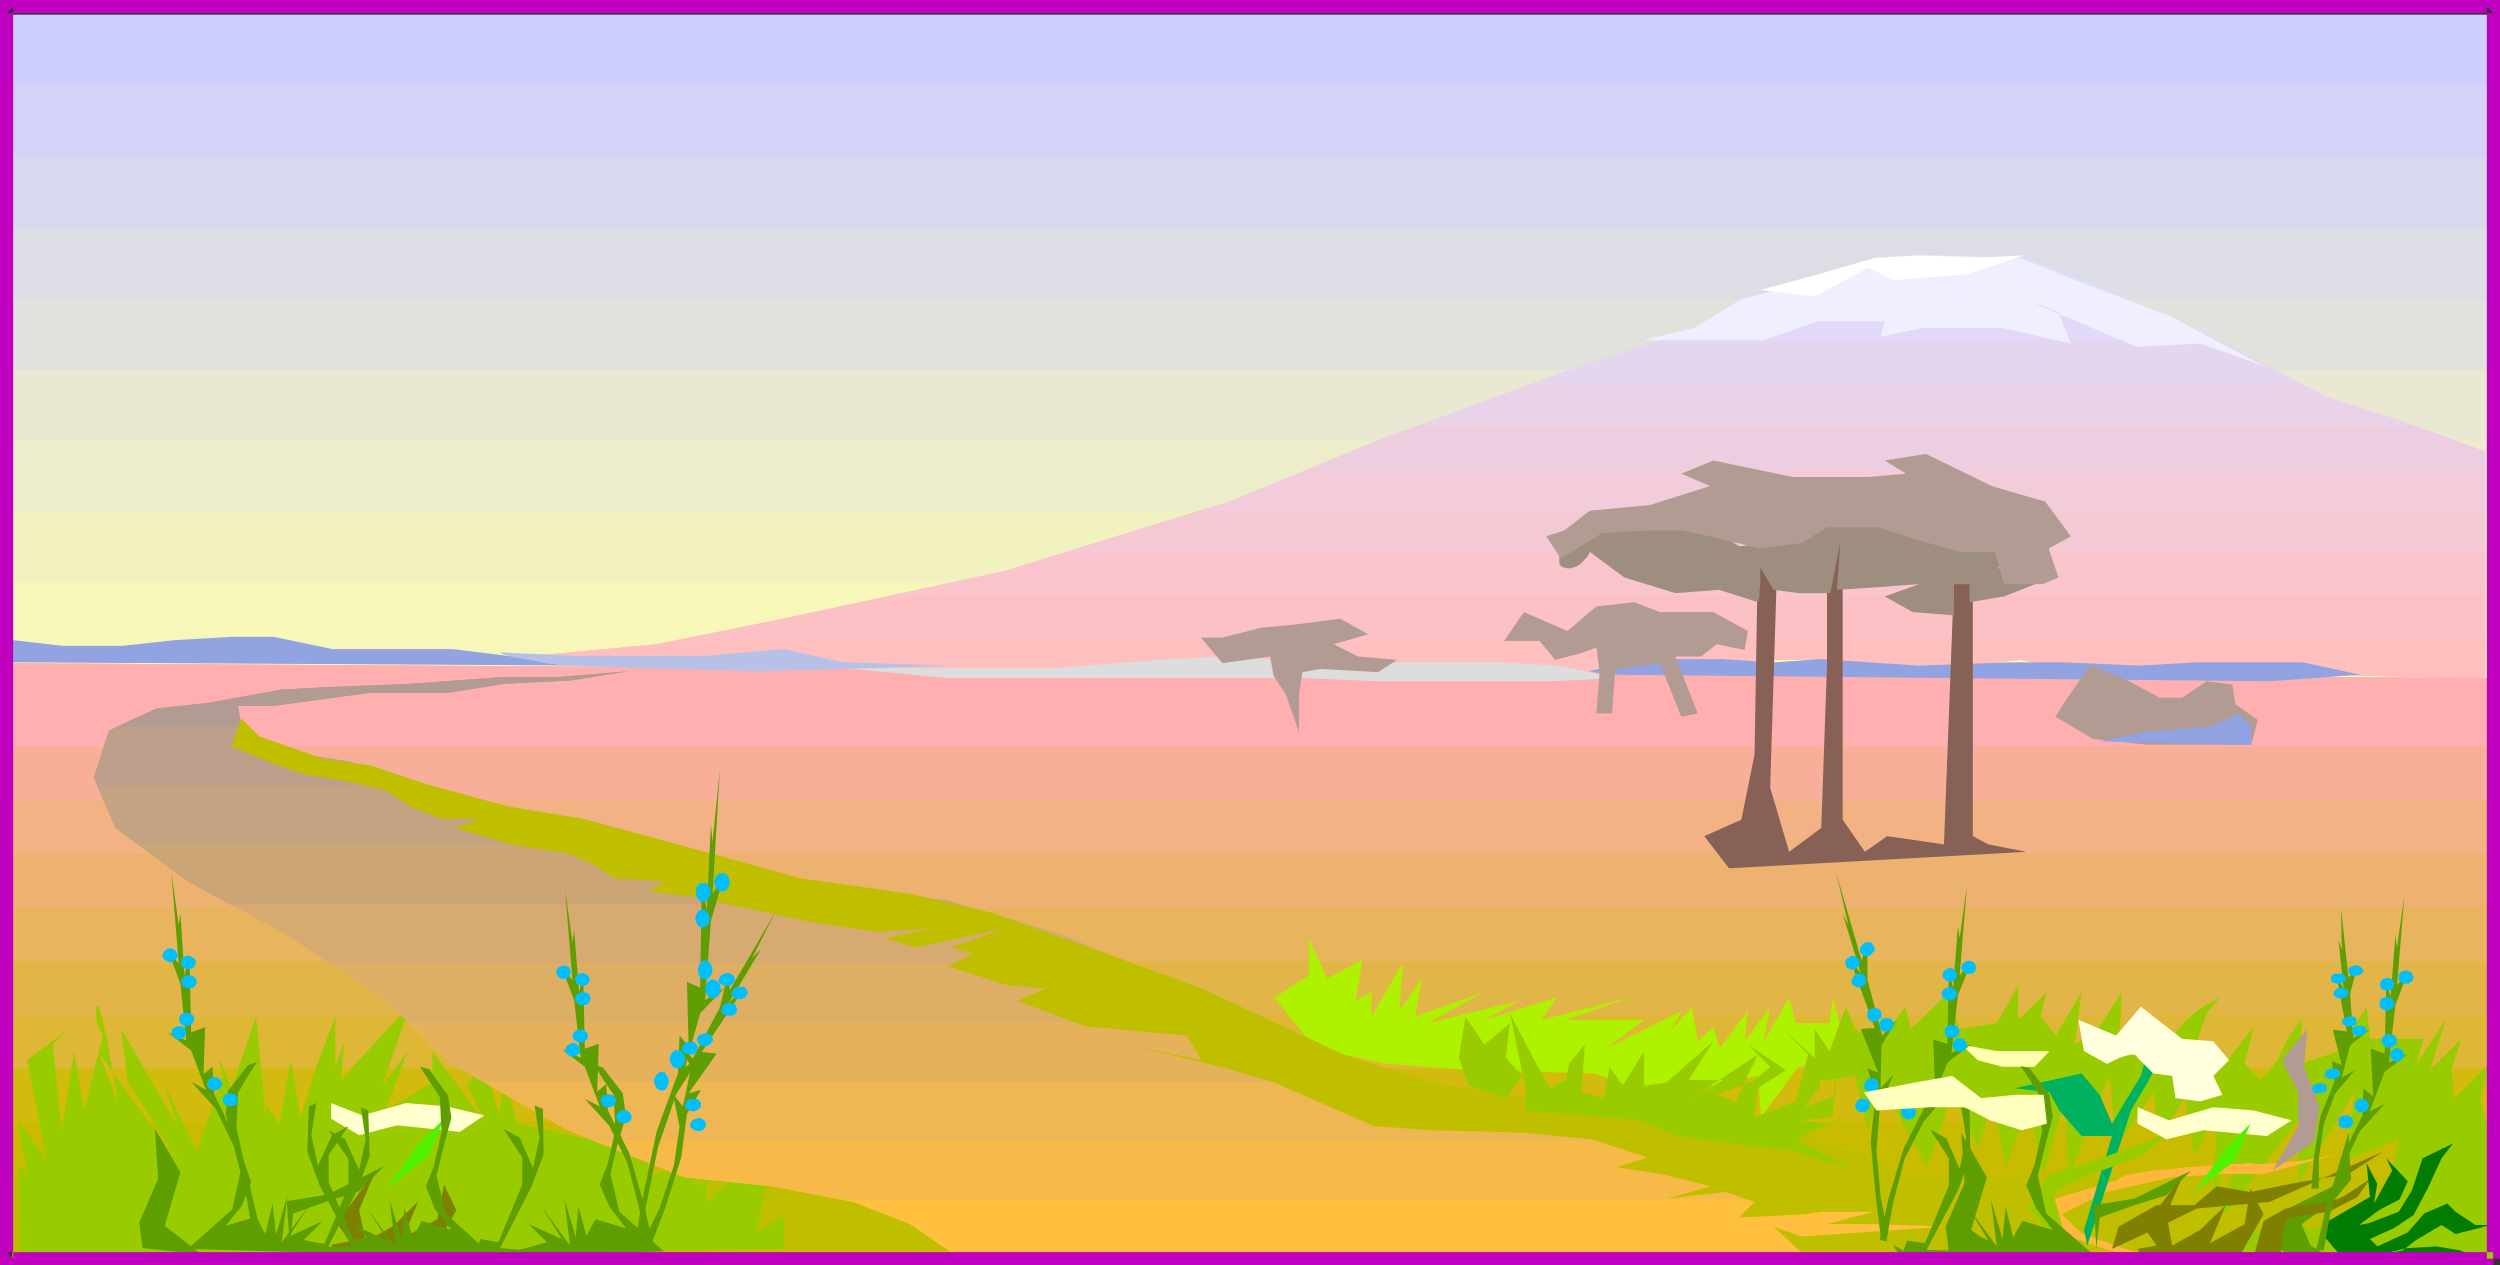 <?xml version="1.0" encoding="UTF-8" standalone="no"?>
<svg
   version="1.0"
   width="129.766mm"
   height="65.68mm"
   id="svg156"
   sodipodi:docname="Mountain 22.wmf"
   xmlns:inkscape="http://www.inkscape.org/namespaces/inkscape"
   xmlns:sodipodi="http://sodipodi.sourceforge.net/DTD/sodipodi-0.dtd"
   xmlns="http://www.w3.org/2000/svg"
   xmlns:svg="http://www.w3.org/2000/svg">
  <rect width="100%" height="100%" fill="#333333" stroke="none"/>
  <sodipodi:namedview
     id="namedview156"
     pagecolor="#ffffff"
     bordercolor="#000000"
     borderopacity="0.25"
     inkscape:showpageshadow="2"
     inkscape:pageopacity="0.0"
     inkscape:pagecheckerboard="0"
     inkscape:deskcolor="#d1d1d1"
     inkscape:document-units="mm" />
  <defs
     id="defs1">
    <pattern
       id="WMFhbasepattern"
       patternUnits="userSpaceOnUse"
       width="6"
       height="6"
       x="0"
       y="0" />
  </defs>
  <path
     style="fill:#ceceff;fill-opacity:1;fill-rule:evenodd;stroke:none"
     d="M 2.424,2.909 H 489.163 V 16.808 H 2.424 Z"
     id="path1" />
  <path
     style="fill:#ceceff;fill-opacity:1;fill-rule:evenodd;stroke:none"
     d="M 2.424,2.909 H 489.163 V 30.868 H 2.424 Z"
     id="path2" />
  <path
     style="fill:#d3d3f7;fill-opacity:1;fill-rule:evenodd;stroke:none"
     d="M 2.424,16.808 H 489.163 V 44.767 H 2.424 Z"
     id="path3" />
  <path
     style="fill:#d8d8ef;fill-opacity:1;fill-rule:evenodd;stroke:none"
     d="M 2.424,30.868 H 489.163 V 58.666 H 2.424 Z"
     id="path4" />
  <path
     style="fill:#dddde5;fill-opacity:1;fill-rule:evenodd;stroke:none"
     d="M 2.424,44.767 H 489.163 V 72.564 H 2.424 Z"
     id="path5" />
  <path
     style="fill:#e2e2dd;fill-opacity:1;fill-rule:evenodd;stroke:none"
     d="M 2.424,58.666 H 489.163 V 86.463 H 2.424 Z"
     id="path6" />
  <path
     style="fill:#e8e8d3;fill-opacity:1;fill-rule:evenodd;stroke:none"
     d="M 2.424,72.564 H 489.163 V 100.362 H 2.424 Z"
     id="path7" />
  <path
     style="fill:#ededcc;fill-opacity:1;fill-rule:evenodd;stroke:none"
     d="M 2.424,86.463 H 489.163 V 114.26 H 2.424 Z"
     id="path8" />
  <path
     style="fill:#f2f2c1;fill-opacity:1;fill-rule:evenodd;stroke:none"
     d="M 2.424,100.362 H 489.163 v 27.959 H 2.424 Z"
     id="path9" />
  <path
     style="fill:#f7f7ba;fill-opacity:1;fill-rule:evenodd;stroke:none"
     d="M 2.424,114.26 H 489.163 v 27.959 H 2.424 Z"
     id="path10" />
  <path
     style="fill:#ffffaf;fill-opacity:1;fill-rule:evenodd;stroke:none"
     d="M 2.424,128.321 H 489.163 v 13.899 H 2.424 Z"
     id="path11" />
  <path
     style="fill:#ffffaf;fill-opacity:1;fill-rule:evenodd;stroke:none"
     d="M 2.424,142.219 H 489.163 Z"
     id="path12" />
  <path
     style="fill:#ffbfbf;fill-opacity:1;fill-rule:evenodd;stroke:none"
     d="m 231.249,133.654 h -19.23 l -17.938,-1.131 -19.877,-0.646 -11.15,-1.293 -7.595,-0.485 -12.282,-1.293 h -14.382 -16.806 -0.646 -0.808 -0.97 l -1.293,-0.162 h -1.293 -3.07 -2.909 -1.293 l -1.293,0.162 -0.97,0.162 h -0.808 l -0.485,0.323 -0.162,0.162 32.805,-3.071 4.686,-0.97 h 354.065 v 7.757 l -26.018,-0.646 -8.726,-2.424 h -17.938 l -7.434,1.778 -21.816,-0.646 -9.373,-1.778 -9.858,1.131 h -20.523 l -5.494,-1.131 h -13.09 l -16.806,0.646 -11.797,0.485 -6.787,2.586 h -11.15 -23.594 l -19.877,-0.646 z"
     id="path13" />
  <path
     style="fill:#ffbfbf;fill-opacity:1;fill-rule:evenodd;stroke:none"
     d="m 231.249,133.654 h -19.23 l -17.938,-1.131 -19.877,-0.646 -11.15,-1.293 -7.595,-0.485 -12.282,-1.293 h -14.382 -16.806 -0.646 -0.808 -0.97 l -1.293,-0.162 h -1.293 -3.07 -2.909 -1.293 l -1.293,0.162 -0.97,0.162 h -0.808 l -0.485,0.323 -0.162,0.162 32.805,-3.071 24.886,-5.01 20.2,-4.364 h 313.665 v 16.161 l -26.018,-0.646 -8.726,-2.424 h -17.938 l -7.434,1.778 -21.816,-0.646 -9.373,-1.778 -9.858,1.131 h -20.523 l -5.494,-1.131 h -13.09 l -16.806,0.646 -11.797,0.485 -6.787,2.586 h -11.15 -23.594 l -19.877,-0.646 z"
     id="path14" />
  <path
     style="fill:#fcc1c4;fill-opacity:1;fill-rule:evenodd;stroke:none"
     d="m 487.547,125.412 h -354.065 l 20.2,-4.04 43.47,-9.374 10.989,-3.394 h 279.406 z"
     id="path15" />
  <path
     style="fill:#f9c4cc;fill-opacity:1;fill-rule:evenodd;stroke:none"
     d="M 487.547,117.008 H 173.881 l 23.27,-5.01 37.976,-11.798 h 252.419 z"
     id="path16" />
  <path
     style="fill:#f4c9d3;fill-opacity:1;fill-rule:evenodd;stroke:none"
     d="M 487.547,108.604 H 208.141 l 32.966,-10.182 15.837,-6.465 h 230.603 z"
     id="path17" />
  <path
     style="fill:#f2ccdb;fill-opacity:1;fill-rule:evenodd;stroke:none"
     d="M 487.547,100.2 H 235.128 l 5.979,-1.778 28.603,-11.798 8.403,-3.071 h 195.697 l 13.736,5.01 z"
     id="path18" />
  <path
     style="fill:#edcee0;fill-opacity:1;fill-rule:evenodd;stroke:none"
     d="M 487.547,91.958 H 256.944 l 12.766,-5.333 31.189,-11.475 h 150.288 l 5.333,2.747 15.514,5.01 15.514,5.656 z"
     id="path19" />
  <path
     style="fill:#ead3e8;fill-opacity:1;fill-rule:evenodd;stroke:none"
     d="M 473.811,83.554 H 278.113 l 26.987,-10.02 20.523,-6.788 h 109.565 l 21.331,11.151 15.514,5.01 z"
     id="path20" />
  <path
     style="fill:#e5d6ef;fill-opacity:1;fill-rule:evenodd;stroke:none"
     d="M 451.187,75.15 H 300.899 l 4.202,-1.616 31.674,-10.505 12.443,-4.687 h 67.226 l 16.483,7.111 z"
     id="path21" />
  <path
     style="fill:#e2d8f7;fill-opacity:1;fill-rule:evenodd;stroke:none"
     d="M 435.188,66.746 H 325.624 l 11.15,-3.717 29.734,-11.151 29.734,-1.778 13.736,5.495 22.947,9.858 z"
     id="path22" />
  <path
     style="fill:#ddddff;fill-opacity:1;fill-rule:evenodd;stroke:none"
     d="m 416.443,58.342 h -67.226 l 17.291,-6.465 29.734,-1.778 13.736,5.495 z"
     id="path23" />
  <path
     style="fill:#bfbf00;fill-opacity:1;fill-rule:evenodd;stroke:none"
     d="M 489.163,246.945 H 2.424 V 230.622 H 489.163 Z"
     id="path24" />
  <path
     style="fill:#bfbf00;fill-opacity:1;fill-rule:evenodd;stroke:none"
     d="M 489.163,241.127 H 2.424 V 220.117 H 489.163 Z"
     id="path25" />
  <path
     style="fill:#c9bc00;fill-opacity:1;fill-rule:evenodd;stroke:none"
     d="M 489.163,230.622 H 2.424 V 209.612 H 489.163 Z"
     id="path26" />
  <path
     style="fill:#d3ba0f;fill-opacity:1;fill-rule:evenodd;stroke:none"
     d="M 489.163,220.117 H 2.424 v -21.01 H 489.163 Z"
     id="path27" />
  <path
     style="fill:#ddb735;fill-opacity:1;fill-rule:evenodd;stroke:none"
     d="M 489.163,209.612 H 2.424 v -21.01 H 489.163 Z"
     id="path28" />
  <path
     style="fill:#e2b549;fill-opacity:1;fill-rule:evenodd;stroke:none"
     d="M 489.163,199.107 H 2.424 V 178.098 H 489.163 Z"
     id="path29" />
  <path
     style="fill:#e8b55e;fill-opacity:1;fill-rule:evenodd;stroke:none"
     d="M 489.163,188.602 H 2.424 v -21.171 H 489.163 Z"
     id="path30" />
  <path
     style="fill:#edb270;fill-opacity:1;fill-rule:evenodd;stroke:none"
     d="M 489.163,178.098 H 2.424 V 156.926 H 489.163 Z"
     id="path31" />
  <path
     style="fill:#f2b284;fill-opacity:1;fill-rule:evenodd;stroke:none"
     d="M 489.163,167.431 H 2.424 v -21.01 H 489.163 Z"
     id="path32" />
  <path
     style="fill:#f7af99;fill-opacity:1;fill-rule:evenodd;stroke:none"
     d="M 489.163,156.926 H 2.424 v -21.01 H 489.163 Z"
     id="path33" />
  <path
     style="fill:#ffafaf;fill-opacity:1;fill-rule:evenodd;stroke:none"
     d="M 489.163,146.421 H 2.424 v -16.323 l 486.739,2.909 z"
     id="path34" />
  <path
     style="fill:#ffafaf;fill-opacity:1;fill-rule:evenodd;stroke:none"
     d="M 489.163,135.917 H 2.424 v -5.818 l 486.739,2.909 z"
     id="path35" />
  <path
     style="fill:#99cc00;fill-opacity:1;fill-rule:evenodd;stroke:none"
     d="m 153.843,245.005 v -6.788 l -5.494,3.717 3.717,-18.424 -13.574,12.283 0.485,-6.788 -1.778,3.717 -2.424,-5.01 -7.434,3.232 -0.646,-6.303 -4.202,3.717 -1.939,-11.151 -2.424,6.788 -16.645,-3.555 -2.424,-8.565 -1.131,6.626 -3.232,-10.505 -3.07,5.01 3.717,7.434 -10.504,-14.222 v 6.141 l -9.211,5.495 4.363,-11.636 -5.01,6.788 5.494,-16 -13.574,14.868 0.646,-7.596 -1.778,5.01 v -9.858 l -3.717,9.858 -3.07,9.858 -1.939,-11.151 -2.262,12.444 -2.586,-3.717 v 3.071 l -1.939,-20.363 -4.848,14.06 -2.424,-5.98 0.646,3.555 -5.01,14.868 -6.787,-14.06 3.07,9.05 -11.15,-19.07 1.293,10.505 11.15,17.293 -16.645,-22.787 3.555,9.212 v -0.162 -0.162 -0.162 -0.485 l -0.323,-0.97 -0.162,-1.293 -0.323,-1.616 -0.323,-1.778 -0.646,-3.717 -0.323,-1.939 -0.485,-1.778 -0.323,-1.455 -0.323,-1.455 -0.323,-0.97 -0.162,-0.323 v -0.323 l -0.162,-0.162 -0.162,-0.162 v 0.162 l -0.162,0.162 -0.162,1.131 0.162,1.131 0.162,0.97 0.323,0.808 0.323,0.646 0.162,0.485 0.162,0.323 0.162,0.162 -3.717,14.707 -1.939,-11.636 -2.424,15.515 -1.778,-16.808 3.07,-3.071 -8.08,6.141 3.878,19.717 -5.656,-7.919 1.778,10.505 -1.616,-1.939 0.323,18.585 z"
     id="path36" />
  <path
     style="fill:#aff200;fill-opacity:1;fill-rule:evenodd;stroke:none"
     d="m 288.132,209.935 -16.645,-1.293 -13.574,-3.071 -7.918,-9.858 6.787,-4.364 v -7.273 l 3.555,7.919 6.949,-3.717 -1.293,8.081 3.07,-1.778 v 4.848 l 6.141,-10.505 -0.646,9.374 4.363,-6.303 -1.293,7.434 13.574,-4.848 -11.15,6.141 17.938,-4.364 -6.787,3.717 14.221,-4.364 -3.07,4.364 17.291,-4.364 -12.443,4.364 h 15.352 l -7.272,5.495 14.706,-7.273 -2.424,4.202 4.363,-5.01 1.131,6.788 3.07,-2.909 1.293,4.202 5.494,-7.273 -0.646,5.98 5.01,-6.788 -1.293,6.788 5.01,-8.565 1.293,5.01 h 6.626 l 0.646,-5.01 3.232,12.283 -10.019,1.293 -7.272,9.858 -0.646,-8.081 -19.069,4.364 -12.928,-4.848 z"
     id="path37" />
  <path
     style="fill:#99cc00;fill-opacity:1;fill-rule:evenodd;stroke:none"
     d="m 356.004,211.875 v -10.02 l 2.909,4.364 3.232,-8.727 1.778,4.364 4.848,2.424 5.01,-6.788 1.131,4.364 7.434,-7.273 1.939,7.273 7.434,-1.131 4.202,-7.434 v 6.788 l 5.656,-5.495 -1.293,4.848 3.07,3.717 5.01,-8.565 -1.293,10.343 4.848,-3.555 4.363,-6.788 -0.646,11.636 4.848,1.293 h 0.162 l 0.162,-0.162 0.485,-0.162 0.808,-0.485 0.97,-0.646 1.131,-0.808 1.131,-0.97 1.131,-1.131 0.97,-1.293 0.97,-1.293 1.293,-1.131 1.293,-1.131 1.293,-0.808 1.293,-0.808 0.97,-0.485 0.323,-0.162 0.323,-0.162 0.162,-0.162 h 0.162 l -2.586,3.071 -3.07,8.727 6.141,1.778 6.141,-7.919 -1.778,7.273 3.07,3.232 0.162,-0.162 0.323,-0.323 0.485,-0.485 0.646,-0.646 0.808,-0.97 0.646,-0.97 0.646,-0.97 0.485,-1.131 1.131,-2.263 0.646,-1.131 0.646,-0.808 0.485,-0.808 0.485,-0.646 0.323,-0.323 0.162,-0.162 v 8.565 l 7.272,-2.424 5.494,-8.727 0.646,6.303 h 10.504 l -1.293,4.848 5.656,-8.565 -3.07,9.858 6.141,-6.141 -1.939,6.141 0.646,5.495 6.787,-6.788 -1.778,6.788 2.424,9.858 v 22.141 l -82.578,-0.485 26.502,-2.586 14.706,-4.202 10.019,1.131 10.989,-5.495 1.778,-12.283 -10.342,4.202 1.778,-13.414 -10.989,17.777 v -12.283 l -14.867,19.07 4.363,-19.717 -6.141,15.353 0.646,-16 -4.363,8.081 -1.939,-11.151 -4.848,8.081 -1.293,-9.212 -7.272,10.99 -1.293,-14.222 -8.08,19.878 -0.646,-14.868 -4.202,14.222 -3.07,-13.575 -4.363,12.283 -2.424,-12.929 -3.07,9.212 -5.01,-10.99 -4.848,14.707 -8.726,-15.515 -3.07,8.242 -2.424,-10.666 v 0 l -0.323,0.162 h -0.323 -0.485 l -1.293,0.323 -1.616,0.162 -1.454,0.162 h -1.293 -0.808 z"
     id="path38" />
  <path
     style="fill:#ffbf3f;fill-opacity:1;fill-rule:evenodd;stroke:none"
     d="m 164.832,235.309 h 216.705 l 21.17,10.99 -214.281,0.646 -9.858,-6.788 -11.15,-4.364 z"
     id="path39" />
  <path
     style="fill:#ffbf3f;fill-opacity:1;fill-rule:evenodd;stroke:none"
     d="M 116.513,223.672 H 352.449 l 14.544,4.04 35.714,18.585 -214.281,0.646 -9.858,-6.788 -11.15,-4.364 -15.998,-3.071 -17.291,-1.778 z"
     id="path40" />
  <path
     style="fill:#f7ba49;fill-opacity:1;fill-rule:evenodd;stroke:none"
     d="M 381.537,235.309 H 164.832 l -13.413,-2.586 -17.291,-1.778 -22.786,-9.212 -16.645,-9.535 H 274.881 l 28.603,5.01 37.006,3.232 26.502,7.273 z"
     id="path41" />
  <path
     style="fill:#efb754;fill-opacity:1;fill-rule:evenodd;stroke:none"
     d="M 352.449,223.672 H 116.513 l -5.171,-1.939 -22.786,-13.091 -8.565,-8.081 h 167.579 l 1.778,0.808 16.645,9.212 37.491,6.626 37.006,3.232 z"
     id="path42" />
  <path
     style="fill:#e5b25b;fill-opacity:1;fill-rule:evenodd;stroke:none"
     d="M 274.881,212.198 H 94.697 L 88.557,208.642 74.982,195.713 64.64,188.926 H 221.392 l 27.957,12.444 16.645,9.212 z"
     id="path43" />
  <path
     style="fill:#ddaf65;fill-opacity:1;fill-rule:evenodd;stroke:none"
     d="M 247.571,200.562 H 79.992 L 74.982,195.713 55.267,182.784 45.086,177.451 H 188.425 l 20.2,5.98 z"
     id="path44" />
  <path
     style="fill:#d6aa70;fill-opacity:1;fill-rule:evenodd;stroke:none"
     d="M 221.392,188.926 H 64.64 l -9.373,-6.141 -18.422,-9.858 -9.696,-7.111 H 131.381 l 7.595,2.263 27.795,6.788 19.23,1.778 22.624,6.788 z"
     id="path45" />
  <path
     style="fill:#cca577;fill-opacity:1;fill-rule:evenodd;stroke:none"
     d="M 188.425,177.451 H 45.086 l -8.242,-4.525 -14.221,-10.505 -3.555,-8.242 h 62.539 l 7.595,2.747 28.28,5.01 21.493,6.141 27.795,6.788 19.23,1.778 z"
     id="path46" />
  <path
     style="fill:#c4a382;fill-opacity:1;fill-rule:evenodd;stroke:none"
     d="M 131.381,165.815 H 27.149 l -4.525,-3.394 -4.202,-9.858 2.909,-9.212 1.616,-0.808 h 24.402 v 0.162 l 6.787,4.364 14.706,2.424 20.362,7.434 28.28,5.01 z"
     id="path47" />
  <path
     style="fill:#bca08c;fill-opacity:1;fill-rule:evenodd;stroke:none"
     d="m 81.608,154.179 h -62.539 l -0.646,-1.616 2.909,-9.212 9.373,-4.364 10.342,-1.131 14.221,-2.586 9.211,-0.485 15.998,-0.646 17.938,-1.293 h 10.504 l 22.139,-1.778 -7.918,0.646 -11.15,1.778 -12.928,0.646 -11.15,1.778 H 72.558 l -19.069,2.586 h -6.787 l 0.646,4.202 6.787,4.364 14.706,2.424 z"
     id="path48" />
  <path
     style="fill:#b29b93;fill-opacity:1;fill-rule:evenodd;stroke:none"
     d="M 47.349,142.543 H 22.947 l 7.757,-3.555 10.342,-1.131 14.221,-2.586 9.211,-0.485 15.998,-0.646 17.938,-1.293 h 10.504 l 22.139,-1.778 -7.918,0.646 -11.15,1.778 -12.928,0.646 -11.15,1.778 H 72.558 l -19.069,2.586 h -6.787 z"
     id="path49" />
  <path
     style="fill:#bfbf00;fill-opacity:1;fill-rule:evenodd;stroke:none"
     d="m 408.848,246.945 -16.645,-8.727 -6.141,-3.717 -12.928,-4.202 -6.141,-3.717 -20.362,-5.656 -20.2,-2.424 -22.301,-2.424 -23.432,-3.717 -17.13,-5.495 -27.795,-12.929 -16.645,-6.141 -24.563,-8.727 -15.998,-3.717 -21.654,-3.071 -23.917,-6.626 -18.584,-5.01 -14.706,-2.424 -15.998,-4.364 -11.15,-3.717 -9.211,-1.293 -12.443,-4.364 -3.555,-3.555 -1.939,5.495 7.434,3.071 6.787,2.424 7.918,1.293 8.08,1.778 4.848,3.232 6.141,2.424 h 7.434 l -4.848,1.778 11.15,3.232 10.989,1.778 4.363,1.778 4.848,3.071 9.858,0.646 -3.07,1.939 9.211,1.131 22.301,4.848 12.928,1.939 10.989,-0.646 -9.211,1.939 6.141,1.778 17.291,-3.717 -10.342,3.717 4.202,1.293 -4.848,2.424 11.635,3.717 7.434,0.646 -5.494,2.424 13.413,5.01 19.715,1.778 3.07,4.848 -14.706,-3.071 18.422,4.364 10.504,3.071 19.554,8.565 11.15,0.808 17.938,0.485 13.574,1.293 10.989,3.555 -6.141,1.939 8.726,1.293 9.858,2.424 -8.726,2.424 11.635,-1.293 5.656,1.939 -3.07,3.071 12.928,-0.646 3.07,-0.485 h 10.504 l -9.373,2.424 h 9.373 l 14.059,0.485 -28.28,1.939 -5.494,-1.939 6.787,6.303 z"
     id="path50" />
  <path
     style="fill:#ffb73d;fill-opacity:1;fill-rule:evenodd;stroke:none"
     d="m 418.705,246.945 -16.645,-5.656 -1.131,-5.495 14.706,-4.364 v -0.162 l 0.162,-0.162 0.162,-0.162 h 0.323 l 0.485,-0.323 0.646,-0.162 0.808,-0.162 0.97,-0.162 1.293,-0.162 1.616,-0.323 1.939,-0.162 2.101,-0.162 2.424,-0.323 2.586,-0.162 2.101,-0.162 2.101,-0.162 1.616,-0.162 h 1.454 1.293 l 1.131,-0.162 h 0.808 l 0.646,0.162 h 0.97 0.646 0.162 l 7.434,-0.646 6.626,-1.131 -14.059,3.717 h -8.08 l -9.858,0.646 -12.928,2.909 -8.726,4.364 3.878,3.717 15.352,5.495 z"
     id="path51" />
  <path
     style="fill:#7f7f00;fill-opacity:1;fill-rule:evenodd;stroke:none"
     d="m 415.635,240.642 7.434,-4.202 h 7.434 l 4.363,-3.717 6.626,1.131 8.726,-1.778 10.504,-1.778 6.787,-4.364 -22.301,9.858 -14.221,1.293 -8.565,4.202 -8.08,3.717 z"
     id="path52" />
  <path
     style="fill:#5e9e00;fill-opacity:1;fill-rule:evenodd;stroke:none"
     d="m 450.863,246.945 -6.141,-3.071 2.909,-6.141 10.019,-5.01 3.07,-10.505 0.485,9.212 -3.555,4.364 -6.141,4.364 1.778,4.202 4.525,2.586 z"
     id="path53" />
  <path
     style="fill:#00b260;fill-opacity:1;fill-rule:evenodd;stroke:none"
     d="m 409.494,244.359 8.565,-26.505 3.232,-5.495 3.717,-6.788 -3.232,-1.293 -1.778,6.788 -3.07,5.01 -2.586,4.364 -2.424,-5.656 -3.555,-4.202 -13.09,2.909 6.787,0.808 1.939,3.555 4.363,5.01 h 5.979 l -5.494,18.424 z"
     id="path54" />
  <path
     style="fill:#ffffdd;fill-opacity:1;fill-rule:evenodd;stroke:none"
     d="m 419.352,207.511 3.07,3.071 3.717,0.485 0.646,4.364 4.848,0.646 4.363,-1.293 -1.778,-3.717 3.07,-3.071 -3.07,-3.717 -6.141,-0.485 -8.08,-6.303 -4.848,5.656 -7.434,-3.071 1.131,6.141 4.363,2.424 v 0 h 0.323 l 0.323,-0.162 0.323,-0.162 0.97,-0.485 1.131,-0.485 1.131,-0.323 0.97,-0.162 h 0.323 l 0.323,0.162 0.162,0.162 z"
     id="path55" />
  <path
     style="fill:#b29b93;fill-opacity:1;fill-rule:evenodd;stroke:none"
     d="m 445.854,229.652 5.01,-8.727 v -6.626 l -3.232,-6.303 5.01,-6.141 -0.646,7.434 3.07,7.919 -1.131,6.788 z"
     id="path56" />
  <path
     style="fill:#99cc00;fill-opacity:1;fill-rule:evenodd;stroke:none"
     d="m 405.131,245.005 -7.272,-7.919 4.202,-6.788 6.787,-1.939 12.443,-4.364 4.848,-2.263 -5.656,4.848 -11.635,4.364 -6.141,2.909 1.778,6.303 z"
     id="path57" />
  <path
     style="fill:#5e9e00;fill-opacity:1;fill-rule:evenodd;stroke:none"
     d="m 411.272,245.005 -0.485,-8.565 7.918,-1.293 11.15,-5.495 -4.848,4.848 -6.302,1.939 -6.787,2.424 z"
     id="path58" />
  <path
     style="fill:#5e9e00;fill-opacity:1;fill-rule:evenodd;stroke:none"
     d="m 393.98,246.945 -7.272,-5.656 3.07,-10.343 -5.01,-8.727 0.646,9.858 -3.717,8.565 0.646,5.01 z"
     id="path59" />
  <path
     style="fill:#7f7f00;fill-opacity:1;fill-rule:evenodd;stroke:none"
     d="m 439.067,246.945 5.01,-8.727 -2.586,-5.01 -1.131,6.949 -6.787,3.717 3.07,-7.434 -5.01,4.848 -5.494,3.071 -1.131,-6.141 3.07,-7.273 -7.595,9.697 2.586,3.717 -3.717,0.646 -3.07,-6.788 4.202,9.212 z"
     id="path60" />
  <path
     style="fill:#ffffce;fill-opacity:1;fill-rule:evenodd;stroke:none"
     d="m 419.352,217.208 6.141,2.586 8.726,-2.586 7.918,0.646 7.434,1.939 -4.848,3.071 -12.443,-1.131 -7.272,1.778 -5.656,-3.071 z"
     id="path61" />
  <path
     style="fill:#51f200;fill-opacity:1;fill-rule:evenodd;stroke:none"
     d="m 430.502,233.854 6.141,-8.565 4.848,-4.848 -3.07,7.273 z"
     id="path62" />
  <path
     style="fill:#99cc00;fill-opacity:1;fill-rule:evenodd;stroke:none"
     d="m 50.742,244.197 -7.434,-8.081 4.363,-6.788 6.787,-1.778 12.282,-4.364 5.01,-2.424 -5.656,5.01 -11.635,4.202 -6.141,3.071 1.778,6.141 z"
     id="path63" />
  <path
     style="fill:#5e9e00;fill-opacity:1;fill-rule:evenodd;stroke:none"
     d="m 56.883,244.197 -0.646,-8.565 8.08,-1.293 11.15,-5.656 -5.01,5.01 -6.141,1.939 -6.787,2.424 z"
     id="path64" />
  <path
     style="fill:#5e9e00;fill-opacity:1;fill-rule:evenodd;stroke:none"
     d="m 39.592,246.137 -7.272,-5.656 3.07,-10.505 -5.01,-8.565 0.646,9.858 -3.717,8.566 0.646,5.01 z"
     id="path65" />
  <path
     style="fill:#7f7f00;fill-opacity:1;fill-rule:evenodd;stroke:none"
     d="m 84.678,245.975 4.848,-8.565 -2.424,-5.01 -1.293,6.788 -6.787,3.717 3.07,-7.273 -4.848,4.848 -5.494,3.071 -1.293,-6.141 3.07,-7.434 -7.434,9.858 2.424,3.717 -3.555,0.646 -3.07,-6.788 4.202,9.212 z"
     id="path66" />
  <path
     style="fill:#ffffce;fill-opacity:1;fill-rule:evenodd;stroke:none"
     d="m 64.963,216.4 6.141,2.424 8.565,-2.424 7.918,0.646 7.434,1.778 -4.848,3.232 -12.282,-1.293 -7.434,1.939 -5.494,-3.232 z"
     id="path67" />
  <path
     style="fill:#51f200;fill-opacity:1;fill-rule:evenodd;stroke:none"
     d="m 75.952,233.046 6.141,-8.565 5.01,-5.01 -3.07,7.434 z"
     id="path68" />
  <path
     style="fill:#ffffaf;fill-opacity:1;fill-rule:evenodd;stroke:none"
     d="m 399.152,209.289 2.909,-3.071 h -10.342 l -6.949,-1.293 3.232,3.071 4.848,1.293 z"
     id="path69" />
  <path
     style="fill:#5e9e00;fill-opacity:1;fill-rule:evenodd;stroke:none"
     d="m 410.14,245.652 -8.726,-7.596 -1.616,-7.434 1.454,-5.98 1.454,-5.495 -0.646,-4.364 -3.878,-5.172 -1.778,-0.485 2.101,3.232 1.778,2.747 0.323,6.788 -1.454,6.626 -1.616,4.04 1.939,4.525 3.232,4.202 -5.979,-1.778 -1.778,3.232 -1.454,-5.98 -0.646,6.303 -2.262,-7.757 1.131,9.212 -5.656,-7.757 4.04,6.626 -6.464,-3.071 3.555,3.555 -5.333,1.455 -3.878,-0.162 6.302,-11.959 2.262,-6.626 -0.162,-8.889 -1.616,-0.485 0.97,6.141 -1.293,5.98 -2.586,-5.98 -3.232,-1.778 3.717,5.656 v 5.333 l -4.686,11.313 -3.555,-0.485 -0.646,1.939 -2.101,-1.131 1.616,2.747 z"
     id="path70" />
  <path
     style="fill:#5e9e00;fill-opacity:1;fill-rule:evenodd;stroke:none"
     d="m 130.249,245.49 -8.726,-7.757 -1.778,-7.434 1.454,-5.98 1.616,-5.333 -0.646,-4.525 -3.878,-5.01 -1.778,-0.646 2.101,3.394 1.778,2.586 0.323,6.949 -1.454,6.465 -1.616,4.202 1.939,4.364 3.232,4.202 -5.979,-1.778 -1.778,3.232 -1.616,-5.818 -0.485,6.141 -2.262,-7.596 1.131,9.212 -5.656,-7.757 4.04,6.465 -6.464,-2.909 3.555,3.555 -5.333,1.455 -3.878,-0.323 6.141,-11.959 2.424,-6.465 -0.162,-8.889 -1.616,-0.646 0.97,6.303 -1.293,5.98 -2.586,-5.98 -3.232,-1.778 3.717,5.656 v 5.333 l -4.686,11.313 -3.555,-0.646 -0.646,2.101 -2.101,-1.131 1.616,2.586 z"
     id="path71" />
  <path
     style="fill:#5e9e00;fill-opacity:1;fill-rule:evenodd;stroke:none"
     d="m 95.99,245.813 -8.565,-7.757 -1.778,-7.434 1.454,-5.98 1.454,-5.333 -0.646,-4.364 -3.717,-5.172 -1.778,-0.485 2.101,3.232 1.778,2.747 0.323,6.788 -1.454,6.626 -1.616,4.04 1.778,4.525 3.232,4.04 -5.818,-1.778 -1.778,3.394 -1.616,-5.98 -0.485,6.303 -2.424,-7.757 1.131,9.212 -5.656,-7.757 4.202,6.465 -6.464,-2.909 3.555,3.555 -5.494,1.455 -3.717,-0.162 6.141,-11.959 2.424,-6.626 -0.323,-8.889 -1.454,-0.646 0.97,6.303 -1.293,5.98 -2.747,-5.98 -3.232,-1.778 3.878,5.656 v 5.333 l -4.686,11.313 -3.717,-0.646 -0.485,2.101 -2.101,-1.131 1.454,2.586 z"
     id="path72" />
  <path
     style="fill:#5e9e00;fill-opacity:1;fill-rule:evenodd;stroke:none"
     d="m 36.845,245.005 8.726,-7.757 1.616,-7.434 -1.454,-5.98 -1.454,-5.333 0.485,-4.525 3.878,-5.01 1.778,-0.646 -2.101,3.232 -1.616,2.909 -0.323,6.788 1.454,6.465 1.454,4.202 -1.778,4.525 -3.232,4.04 5.979,-1.778 1.778,3.394 1.454,-5.98 0.646,6.141 2.262,-7.757 -1.131,9.212 5.656,-7.596 -4.202,6.465 6.626,-3.071 -3.717,3.717 5.494,1.455 3.878,-0.323 -6.302,-11.798 -2.424,-6.626 0.323,-8.889 1.454,-0.646 -0.97,6.303 1.293,5.98 2.747,-5.98 3.232,-1.778 -3.878,5.656 v 5.333 l 4.848,11.313 3.394,-0.646 0.646,2.101 2.101,-1.293 -1.454,2.747 z"
     id="path73" />
  <path
     style="fill:#7f7f00;fill-opacity:1;fill-rule:evenodd;stroke:none"
     d="m 442.299,245.975 1.778,-6.465 4.363,-2.424 3.394,-0.646 h 0.162 0.485 l 0.97,-0.162 0.97,-0.162 2.101,-0.323 0.97,-0.323 0.808,-0.162 0.808,-0.323 0.97,-0.485 2.262,-1.455 1.131,-0.808 0.808,-0.485 0.323,-0.323 0.323,-0.162 h 0.162 v -0.162 l -2.586,3.717 -5.656,2.909 -7.757,1.131 -0.97,1.455 -0.808,6.626 z"
     id="path74" />
  <path
     style="fill:#007c00;fill-opacity:1;fill-rule:evenodd;stroke:none"
     d="m 459.428,246.621 -3.878,-4.525 1.293,-2.586 8.08,-4.687 -0.646,-6.626 2.101,4.04 -0.646,3.879 3.555,-6.465 -1.131,-2.424 4.202,4.525 -1.616,3.555 -4.04,2.101 -3.878,2.909 1.778,-0.323 5.979,-2.263 2.586,-4.202 2.101,-6.303 5.979,-2.909 -2.262,2.909 -2.586,5.656 -2.909,5.495 -3.878,2.586 -4.686,2.101 1.454,1.455 5.979,-2.747 3.232,-3.717 4.525,-1.939 1.616,1.616 3.878,2.586 h 3.07 l -6.949,1.778 -2.747,-1.778 -5.171,3.071 -2.424,1.939 -3.878,0.646 4.848,-1.131 5.656,-0.323 4.686,0.808 3.555,1.616 z"
     id="path75" />
  <path
     style="fill:#5e9e00;fill-opacity:1;fill-rule:evenodd;stroke:none"
     d="m 455.873,245.329 1.293,-7.273 2.262,-8.727 3.555,-7.434 4.848,-5.333 -2.909,1.455 2.909,-7.757 4.686,-3.555 -3.878,1.778 1.293,-11.313 2.586,-6.788 -2.262,2.909 1.454,-17.777 -1.454,10.343 -0.323,-2.263 -0.97,12.121 -0.808,-3.879 -0.323,14.868 -2.747,-0.97 0.485,9.374 -1.939,-1.616 -0.162,5.333 -4.202,8.404 -3.07,10.182 -1.778,7.757 z"
     id="path76" />
  <path
     style="fill:#00bfff;fill-opacity:1;fill-rule:evenodd;stroke:none"
     d="m 472.033,190.38 0.485,0.162 0.485,0.162 0.323,0.485 0.162,0.485 -0.162,0.646 -0.323,0.323 -0.485,0.323 h -0.485 -0.646 l -0.485,-0.323 -0.323,-0.323 v -0.646 -0.485 l 0.323,-0.485 0.485,-0.162 z"
     id="path77" />
  <path
     style="fill:#00bfff;fill-opacity:1;fill-rule:evenodd;stroke:none"
     d="m 460.236,218.824 h 0.485 l 0.485,0.323 0.323,0.323 0.162,0.646 -0.162,0.485 -0.323,0.485 -0.485,0.162 -0.485,0.162 -0.646,-0.162 -0.485,-0.162 -0.323,-0.485 v -0.485 -0.646 l 0.323,-0.323 0.485,-0.323 z"
     id="path78" />
  <path
     style="fill:#00bfff;fill-opacity:1;fill-rule:evenodd;stroke:none"
     d="m 463.307,215.592 h 0.646 l 0.323,0.323 0.323,0.485 0.162,0.485 -0.162,0.485 -0.323,0.485 -0.323,0.323 h -0.646 -0.646 l -0.323,-0.323 -0.323,-0.485 -0.162,-0.485 0.162,-0.485 0.323,-0.485 0.323,-0.323 z"
     id="path79" />
  <path
     style="fill:#00bfff;fill-opacity:1;fill-rule:evenodd;stroke:none"
     d="m 468.639,202.824 0.646,0.162 0.485,0.162 0.323,0.485 0.162,0.485 -0.162,0.646 -0.323,0.323 -0.485,0.323 -0.646,0.162 -0.485,-0.162 -0.485,-0.323 -0.323,-0.323 -0.162,-0.646 0.162,-0.485 0.323,-0.485 0.485,-0.162 z"
     id="path80" />
  <path
     style="fill:#00bfff;fill-opacity:1;fill-rule:evenodd;stroke:none"
     d="m 468.316,195.552 0.485,0.162 0.485,0.162 0.323,0.485 0.162,0.485 -0.162,0.646 -0.323,0.323 -0.485,0.323 -0.485,0.162 -0.646,-0.162 -0.485,-0.323 -0.323,-0.323 v -0.646 -0.485 l 0.323,-0.485 0.485,-0.162 z"
     id="path81" />
  <path
     style="fill:#00bfff;fill-opacity:1;fill-rule:evenodd;stroke:none"
     d="m 468.316,191.835 0.646,0.162 0.323,0.162 0.323,0.485 0.162,0.485 -0.162,0.485 -0.323,0.485 -0.323,0.162 -0.646,0.162 -0.485,-0.162 -0.485,-0.162 -0.323,-0.485 -0.162,-0.485 0.162,-0.485 0.323,-0.485 0.485,-0.162 z"
     id="path82" />
  <path
     style="fill:#00bfff;fill-opacity:1;fill-rule:evenodd;stroke:none"
     d="m 470.255,205.572 0.646,0.162 0.323,0.323 0.323,0.323 0.162,0.485 -0.162,0.485 -0.323,0.485 -0.323,0.323 -0.646,0.162 -0.646,-0.162 -0.323,-0.323 -0.323,-0.485 -0.162,-0.485 0.162,-0.485 0.323,-0.323 0.323,-0.323 z"
     id="path83" />
  <path
     style="fill:#5e9e00;fill-opacity:1;fill-rule:evenodd;stroke:none"
     d="m 454.903,233.208 v -5.818 l 0.97,-6.788 2.262,-6.141 3.878,-4.525 -2.586,1.455 1.616,-6.303 4.04,-3.232 -3.394,1.778 -0.646,-8.727 1.454,-5.495 -1.778,2.424 -1.454,-13.737 0.162,8.242 -0.646,-1.939 0.97,9.535 -1.454,-2.909 2.101,11.313 -2.747,-0.323 1.778,6.949 -1.939,-0.808 0.485,4.04 -2.747,6.788 -1.293,8.081 -0.485,6.141 z"
     id="path84" />
  <path
     style="fill:#00bfff;fill-opacity:1;fill-rule:evenodd;stroke:none"
     d="m 461.852,189.41 h 0.646 l 0.485,0.162 0.323,0.323 0.323,0.323 v 0.485 l -0.323,0.323 -0.485,0.323 h -0.485 l -0.646,0.162 -0.485,-0.162 -0.323,-0.323 -0.162,-0.485 v -0.323 l 0.162,-0.323 0.485,-0.323 z"
     id="path85" />
  <path
     style="fill:#00bfff;fill-opacity:1;fill-rule:evenodd;stroke:none"
     d="m 454.903,212.521 h 0.485 l 0.485,0.162 0.485,0.162 0.162,0.485 v 0.485 l -0.323,0.323 -0.323,0.162 -0.646,0.162 h -0.485 -0.646 l -0.323,-0.323 -0.162,-0.485 v -0.485 l 0.323,-0.323 0.323,-0.162 z"
     id="path86" />
  <path
     style="fill:#00bfff;fill-opacity:1;fill-rule:evenodd;stroke:none"
     d="m 457.327,209.612 h 0.646 l 0.485,0.162 0.485,0.323 0.162,0.485 v 0.323 l -0.323,0.323 -0.485,0.323 -0.485,0.162 h -0.646 l -0.485,-0.162 -0.485,-0.323 -0.162,-0.323 0.162,-0.485 0.162,-0.323 0.485,-0.323 z"
     id="path87" />
  <path
     style="fill:#00bfff;fill-opacity:1;fill-rule:evenodd;stroke:none"
     d="m 460.721,199.43 h 0.646 0.485 l 0.323,0.323 0.162,0.485 v 0.323 l -0.162,0.485 -0.485,0.162 -0.485,0.162 h -0.646 l -0.485,-0.162 -0.323,-0.162 -0.323,-0.485 v -0.323 l 0.323,-0.485 0.485,-0.162 z"
     id="path88" />
  <path
     style="fill:#00bfff;fill-opacity:1;fill-rule:evenodd;stroke:none"
     d="m 459.105,193.774 h 0.485 l 0.485,0.162 0.485,0.323 0.162,0.323 v 0.485 l -0.323,0.323 -0.323,0.323 -0.646,0.162 h -0.485 l -0.485,-0.162 -0.485,-0.323 -0.162,-0.323 v -0.485 l 0.323,-0.323 0.323,-0.323 z"
     id="path89" />
  <path
     style="fill:#00bfff;fill-opacity:1;fill-rule:evenodd;stroke:none"
     d="m 458.62,191.027 h 0.485 l 0.646,0.162 0.323,0.162 0.162,0.485 v 0.323 l -0.323,0.485 -0.323,0.162 -0.646,0.162 h -0.485 l -0.646,-0.162 -0.323,-0.162 -0.162,-0.485 v -0.485 l 0.162,-0.323 0.485,-0.323 z"
     id="path90" />
  <path
     style="fill:#00bfff;fill-opacity:1;fill-rule:evenodd;stroke:none"
     d="m 462.66,201.208 h 0.646 l 0.485,0.162 0.323,0.323 0.162,0.323 v 0.323 l -0.323,0.485 -0.323,0.162 -0.646,0.162 h -0.485 -0.485 l -0.485,-0.323 -0.162,-0.485 v -0.323 l 0.323,-0.323 0.323,-0.323 z"
     id="path91" />
  <path
     style="fill:#5e9e00;fill-opacity:1;fill-rule:evenodd;stroke:none"
     d="m 370.064,243.551 1.293,-7.434 2.262,-8.727 3.717,-7.273 4.686,-5.495 -2.909,1.616 2.909,-7.757 4.848,-3.717 -4.04,1.778 1.293,-11.313 2.747,-6.788 -2.424,2.909 1.454,-17.777 -1.454,10.505 -0.323,-2.424 -0.97,12.283 -0.808,-4.04 -0.323,14.868 -2.747,-0.808 0.323,9.212 -1.778,-1.455 -0.162,5.333 -4.202,8.242 -3.07,10.182 -1.616,7.757 z"
     id="path92" />
  <path
     style="fill:#00bfff;fill-opacity:1;fill-rule:evenodd;stroke:none"
     d="m 386.224,188.441 0.646,0.162 0.485,0.323 0.162,0.323 0.162,0.646 -0.162,0.485 -0.162,0.323 -0.485,0.323 h -0.646 -0.485 l -0.485,-0.323 -0.323,-0.323 -0.162,-0.485 0.162,-0.646 0.323,-0.323 0.485,-0.323 z"
     id="path93" />
  <path
     style="fill:#00bfff;fill-opacity:1;fill-rule:evenodd;stroke:none"
     d="m 374.427,216.885 h 0.646 l 0.485,0.323 0.162,0.485 0.162,0.485 -0.162,0.485 -0.162,0.485 -0.485,0.323 -0.646,0.162 -0.646,-0.162 -0.485,-0.323 -0.323,-0.485 v -0.485 -0.485 l 0.323,-0.485 0.485,-0.323 z"
     id="path94" />
  <path
     style="fill:#00bfff;fill-opacity:1;fill-rule:evenodd;stroke:none"
     d="m 377.497,213.814 h 0.646 l 0.323,0.323 0.323,0.323 0.162,0.485 -0.162,0.646 -0.323,0.323 -0.323,0.323 -0.646,0.162 -0.646,-0.162 -0.323,-0.323 -0.323,-0.323 -0.162,-0.646 0.162,-0.485 0.323,-0.323 0.323,-0.323 z"
     id="path95" />
  <path
     style="fill:#00bfff;fill-opacity:1;fill-rule:evenodd;stroke:none"
     d="m 382.83,201.047 0.646,0.162 0.485,0.162 0.323,0.485 0.162,0.485 -0.162,0.485 -0.323,0.485 -0.485,0.162 -0.646,0.162 -0.485,-0.162 -0.485,-0.162 -0.323,-0.485 v -0.485 -0.485 l 0.323,-0.485 0.485,-0.162 z"
     id="path96" />
  <path
     style="fill:#00bfff;fill-opacity:1;fill-rule:evenodd;stroke:none"
     d="m 382.507,193.612 0.485,0.162 0.485,0.323 0.323,0.323 0.162,0.485 -0.162,0.646 -0.323,0.323 -0.485,0.323 -0.485,0.162 -0.646,-0.162 -0.485,-0.323 -0.323,-0.323 -0.162,-0.646 0.162,-0.485 0.323,-0.323 0.485,-0.323 z"
     id="path97" />
  <path
     style="fill:#00bfff;fill-opacity:1;fill-rule:evenodd;stroke:none"
     d="m 382.668,189.895 0.485,0.162 0.485,0.323 0.162,0.323 0.162,0.646 -0.162,0.485 -0.162,0.323 -0.485,0.323 -0.485,0.162 -0.646,-0.162 -0.485,-0.323 -0.323,-0.323 -0.162,-0.485 0.162,-0.646 0.323,-0.323 0.485,-0.323 z"
     id="path98" />
  <path
     style="fill:#00bfff;fill-opacity:1;fill-rule:evenodd;stroke:none"
     d="m 384.446,203.632 0.646,0.162 0.323,0.323 0.323,0.323 0.162,0.646 -0.162,0.485 -0.323,0.485 -0.323,0.162 -0.646,0.162 -0.646,-0.162 -0.323,-0.162 -0.323,-0.485 -0.162,-0.485 0.162,-0.646 0.323,-0.323 0.323,-0.323 z"
     id="path99" />
  <path
     style="fill:#5e9e00;fill-opacity:1;fill-rule:evenodd;stroke:none"
     d="m 370.387,242.096 -1.454,-7.273 -0.808,-9.05 0.646,-8.242 2.586,-6.626 -2.424,2.586 0.162,-8.404 3.07,-5.01 -2.909,3.071 -2.909,-10.99 v -7.434 l -1.131,3.717 -5.01,-17.293 2.424,10.343 -1.131,-2.263 3.555,11.798 -2.262,-3.232 5.01,13.899 -2.747,0.162 3.394,8.565 -2.101,-0.808 1.616,5.172 -0.97,9.212 0.97,10.505 0.97,7.919 z"
     id="path100" />
  <path
     style="fill:#00bfff;fill-opacity:1;fill-rule:evenodd;stroke:none"
     d="m 365.862,184.885 h 0.485 0.646 l 0.323,0.323 0.323,0.485 0.162,0.485 -0.162,0.485 -0.485,0.485 -0.323,0.323 -0.646,0.162 -0.485,-0.162 -0.485,-0.323 -0.323,-0.485 v -0.485 l 0.162,-0.485 0.323,-0.323 z"
     id="path101" />
  <path
     style="fill:#00bfff;fill-opacity:1;fill-rule:evenodd;stroke:none"
     d="m 364.892,215.592 h 0.646 0.485 l 0.485,0.323 0.323,0.485 v 0.485 l -0.162,0.485 -0.323,0.485 -0.485,0.323 h -0.485 -0.646 l -0.323,-0.323 -0.323,-0.323 -0.162,-0.646 0.162,-0.485 0.323,-0.485 z"
     id="path102" />
  <path
     style="fill:#00bfff;fill-opacity:1;fill-rule:evenodd;stroke:none"
     d="m 366.67,211.551 h 0.485 0.646 l 0.485,0.323 0.162,0.485 0.162,0.485 -0.162,0.646 -0.323,0.323 -0.485,0.323 -0.646,0.162 -0.485,-0.162 -0.485,-0.323 -0.323,-0.323 v -0.646 l 0.162,-0.485 0.323,-0.485 z"
     id="path103" />
  <path
     style="fill:#00bfff;fill-opacity:1;fill-rule:evenodd;stroke:none"
     d="m 367.155,197.814 h 0.646 0.646 l 0.323,0.323 0.323,0.485 v 0.485 0.485 l -0.485,0.485 -0.485,0.323 h -0.485 -0.485 l -0.485,-0.323 -0.323,-0.485 v -0.485 -0.646 l 0.323,-0.323 z"
     id="path104" />
  <path
     style="fill:#00bfff;fill-opacity:1;fill-rule:evenodd;stroke:none"
     d="m 364.246,191.027 h 0.485 0.646 l 0.323,0.323 0.323,0.485 v 0.485 0.646 l -0.323,0.323 -0.646,0.323 -0.485,0.162 -0.485,-0.162 -0.485,-0.323 -0.323,-0.323 v -0.646 l 0.162,-0.485 0.323,-0.485 z"
     id="path105" />
  <path
     style="fill:#00bfff;fill-opacity:1;fill-rule:evenodd;stroke:none"
     d="m 362.953,187.633 0.485,-0.162 0.646,0.162 0.323,0.323 0.323,0.323 0.162,0.485 -0.162,0.485 -0.323,0.485 -0.485,0.485 h -0.646 l -0.485,-0.162 -0.485,-0.162 -0.162,-0.485 -0.162,-0.485 0.162,-0.646 0.323,-0.323 z"
     id="path106" />
  <path
     style="fill:#00bfff;fill-opacity:1;fill-rule:evenodd;stroke:none"
     d="m 369.579,199.754 h 0.646 0.485 l 0.485,0.323 0.323,0.485 v 0.485 l -0.162,0.485 -0.323,0.485 -0.485,0.323 h -0.646 -0.485 l -0.485,-0.323 -0.162,-0.485 -0.162,-0.485 0.162,-0.485 0.323,-0.485 z"
     id="path107" />
  <path
     style="fill:#5e9e00;fill-opacity:1;fill-rule:evenodd;stroke:none"
     d="m 49.45,241.127 -1.293,-7.434 -2.262,-8.727 -3.555,-7.434 -4.848,-5.333 2.909,1.616 -2.909,-7.757 -4.686,-3.555 3.717,1.616 -1.131,-11.151 -2.586,-6.949 2.262,3.071 -1.454,-17.939 1.454,10.343 0.323,-2.263 0.808,12.121 0.97,-3.717 0.323,14.868 2.747,-0.97 -0.323,9.212 1.778,-1.455 0.323,5.333 4.04,8.404 3.07,10.02 1.778,7.757 z"
     id="path108" />
  <path
     style="fill:#00bfff;fill-opacity:1;fill-rule:evenodd;stroke:none"
     d="m 33.451,186.017 -0.646,0.162 -0.485,0.323 -0.323,0.485 -0.162,0.485 0.162,0.485 0.323,0.323 0.485,0.323 0.646,0.162 0.485,-0.162 0.485,-0.323 0.323,-0.323 0.162,-0.485 -0.162,-0.485 -0.323,-0.485 -0.485,-0.323 z"
     id="path109" />
  <path
     style="fill:#00bfff;fill-opacity:1;fill-rule:evenodd;stroke:none"
     d="m 45.086,214.46 -0.485,0.162 -0.485,0.162 -0.323,0.485 -0.162,0.485 0.162,0.485 0.323,0.485 0.485,0.162 0.485,0.162 0.646,-0.162 0.485,-0.162 0.323,-0.485 0.162,-0.485 -0.162,-0.485 -0.323,-0.485 -0.485,-0.162 z"
     id="path110" />
  <path
     style="fill:#00bfff;fill-opacity:1;fill-rule:evenodd;stroke:none"
     d="m 42.016,211.228 -0.485,0.162 -0.485,0.323 -0.323,0.485 -0.162,0.485 0.162,0.485 0.323,0.323 0.485,0.323 0.485,0.162 0.646,-0.162 0.485,-0.323 0.323,-0.323 0.162,-0.485 -0.162,-0.485 -0.323,-0.485 -0.485,-0.323 z"
     id="path111" />
  <path
     style="fill:#00bfff;fill-opacity:1;fill-rule:evenodd;stroke:none"
     d="m 36.522,198.622 -0.485,0.162 -0.485,0.162 -0.323,0.485 -0.162,0.485 0.162,0.485 0.323,0.485 0.485,0.323 0.485,0.162 0.646,-0.162 0.485,-0.323 0.323,-0.485 0.162,-0.485 -0.162,-0.485 -0.323,-0.485 -0.485,-0.162 z"
     id="path112" />
  <path
     style="fill:#00bfff;fill-opacity:1;fill-rule:evenodd;stroke:none"
     d="m 37.006,191.35 h -0.485 l -0.485,0.323 -0.323,0.323 -0.162,0.646 0.162,0.485 0.323,0.485 0.485,0.162 0.485,0.162 0.646,-0.162 0.485,-0.162 0.323,-0.485 0.162,-0.485 -0.162,-0.646 -0.323,-0.323 -0.485,-0.323 z"
     id="path113" />
  <path
     style="fill:#00bfff;fill-opacity:1;fill-rule:evenodd;stroke:none"
     d="m 37.006,187.471 -0.646,0.162 -0.485,0.323 -0.323,0.323 v 0.485 0.485 l 0.323,0.485 0.485,0.323 0.646,0.162 0.485,-0.162 0.485,-0.323 0.323,-0.485 0.162,-0.485 -0.162,-0.485 -0.323,-0.323 -0.485,-0.323 z"
     id="path114" />
  <path
     style="fill:#00bfff;fill-opacity:1;fill-rule:evenodd;stroke:none"
     d="m 35.067,201.37 h -0.485 l -0.485,0.323 -0.323,0.323 -0.162,0.485 0.162,0.646 0.323,0.323 0.485,0.323 0.485,0.162 0.646,-0.162 0.485,-0.323 0.162,-0.323 0.162,-0.646 -0.162,-0.485 -0.162,-0.323 -0.485,-0.323 z"
     id="path115" />
  <path
     style="fill:#ffffbf;fill-opacity:1;fill-rule:evenodd;stroke:none"
     d="m 396.566,221.733 5.01,-1.293 -0.646,-5.656 h -5.656 l -6.626,0.646 -5.656,-4.364 -7.272,1.293 -10.019,1.939 2.424,3.555 10.666,-0.646 h 6.626 l 5.01,2.586 z"
     id="path116" />
  <path
     style="fill:#5e9e00;fill-opacity:1;fill-rule:evenodd;stroke:none"
     d="m 125.563,246.945 1.131,-10.182 2.424,-11.798 3.555,-10.343 4.686,-7.273 -2.909,1.939 2.909,-10.505 4.848,-5.01 -3.878,2.424 1.131,-15.515 2.747,-9.374 -2.424,4.04 1.454,-24.565 -1.454,14.384 -0.323,-3.394 -0.808,16.808 -0.97,-5.333 -0.323,20.525 -2.586,-1.131 0.323,12.606 -1.778,-2.101 -0.323,7.434 -4.202,11.475 -2.909,13.899 -1.778,10.666 z"
     id="path117" />
  <path
     style="fill:#00bfff;fill-opacity:1;fill-rule:evenodd;stroke:none"
     d="m 141.561,171.31 h 0.646 l 0.485,0.485 0.323,0.485 0.162,0.808 -0.162,0.646 -0.323,0.646 -0.485,0.485 h -0.646 -0.485 l -0.485,-0.485 -0.323,-0.646 -0.162,-0.646 0.162,-0.808 0.323,-0.485 0.485,-0.485 z"
     id="path118" />
  <path
     style="fill:#00bfff;fill-opacity:1;fill-rule:evenodd;stroke:none"
     d="m 129.765,210.259 0.646,0.162 0.323,0.485 0.323,0.485 0.162,0.808 -0.162,0.646 -0.323,0.646 -0.323,0.323 -0.646,0.162 -0.485,-0.162 -0.485,-0.323 -0.323,-0.646 -0.162,-0.646 0.162,-0.808 0.323,-0.485 0.485,-0.485 z"
     id="path119" />
  <path
     style="fill:#00bfff;fill-opacity:1;fill-rule:evenodd;stroke:none"
     d="m 132.835,206.057 h 0.646 l 0.485,0.485 0.323,0.485 0.162,0.808 -0.162,0.646 -0.323,0.646 -0.485,0.323 -0.646,0.162 -0.485,-0.162 -0.485,-0.323 -0.323,-0.646 -0.162,-0.646 0.162,-0.808 0.323,-0.485 0.485,-0.485 z"
     id="path120" />
  <path
     style="fill:#00bfff;fill-opacity:1;fill-rule:evenodd;stroke:none"
     d="m 138.329,188.441 0.646,0.162 0.323,0.323 0.323,0.646 0.162,0.646 -0.162,0.808 -0.323,0.646 -0.323,0.323 -0.646,0.162 -0.646,-0.162 -0.323,-0.323 -0.323,-0.646 -0.162,-0.808 0.162,-0.646 0.323,-0.646 0.323,-0.323 z"
     id="path121" />
  <path
     style="fill:#00bfff;fill-opacity:1;fill-rule:evenodd;stroke:none"
     d="m 137.845,178.421 0.485,0.162 0.485,0.323 0.323,0.646 0.162,0.646 -0.162,0.646 -0.323,0.646 -0.485,0.323 -0.485,0.162 -0.646,-0.162 -0.323,-0.323 -0.323,-0.646 -0.162,-0.646 0.162,-0.646 0.323,-0.646 0.323,-0.323 z"
     id="path122" />
  <path
     style="fill:#00bfff;fill-opacity:1;fill-rule:evenodd;stroke:none"
     d="m 138.006,173.249 h 0.485 l 0.485,0.485 0.323,0.485 0.162,0.808 -0.162,0.646 -0.323,0.646 -0.485,0.485 -0.485,0.162 -0.646,-0.162 -0.485,-0.485 -0.323,-0.646 v -0.646 -0.808 l 0.323,-0.485 0.485,-0.485 z"
     id="path123" />
  <path
     style="fill:#00bfff;fill-opacity:1;fill-rule:evenodd;stroke:none"
     d="m 139.784,192.158 0.646,0.162 0.485,0.323 0.323,0.646 0.162,0.646 -0.162,0.808 -0.323,0.646 -0.485,0.323 -0.646,0.162 -0.485,-0.162 -0.485,-0.323 -0.323,-0.646 -0.162,-0.808 0.162,-0.646 0.323,-0.646 0.485,-0.323 z"
     id="path124" />
  <path
     style="fill:#5e9e00;fill-opacity:1;fill-rule:evenodd;stroke:none"
     d="m 126.209,243.551 3.232,-6.626 2.747,-8.242 1.131,-7.596 -1.293,-6.465 1.939,2.424 1.616,-7.596 -2.262,-4.848 2.586,3.071 5.333,-10.02 1.616,-6.788 0.323,3.394 9.05,-15.515 -4.686,9.212 1.778,-1.778 -6.302,10.505 3.07,-2.909 -8.403,12.606 2.909,0.323 -5.494,7.757 2.424,-0.646 -2.747,4.687 -1.131,8.565 -3.07,9.697 -2.747,7.273 z"
     id="path125" />
  <path
     style="fill:#00bfff;fill-opacity:1;fill-rule:evenodd;stroke:none"
     d="m 143.339,191.027 -0.485,-0.162 -0.646,0.162 -0.646,0.162 -0.323,0.485 -0.323,0.485 0.162,0.485 0.162,0.323 0.646,0.323 0.485,0.162 h 0.646 l 0.485,-0.323 0.485,-0.323 0.162,-0.485 v -0.485 l -0.323,-0.485 z"
     id="path126" />
  <path
     style="fill:#00bfff;fill-opacity:1;fill-rule:evenodd;stroke:none"
     d="m 137.683,219.47 -0.485,-0.162 -0.646,0.162 -0.485,0.162 -0.485,0.485 -0.162,0.485 v 0.485 l 0.323,0.323 0.485,0.323 0.646,0.162 h 0.485 l 0.485,-0.162 0.485,-0.485 0.162,-0.485 v -0.485 l -0.323,-0.485 z"
     id="path127" />
  <path
     style="fill:#00bfff;fill-opacity:1;fill-rule:evenodd;stroke:none"
     d="m 136.713,215.592 h -0.485 -0.646 l -0.646,0.162 -0.323,0.485 -0.323,0.485 0.162,0.485 0.323,0.323 0.485,0.323 0.485,0.162 h 0.646 l 0.485,-0.323 0.485,-0.323 0.162,-0.485 v -0.485 l -0.323,-0.485 z"
     id="path128" />
  <path
     style="fill:#00bfff;fill-opacity:1;fill-rule:evenodd;stroke:none"
     d="m 138.976,202.824 -0.485,-0.162 -0.646,0.162 -0.485,0.162 -0.485,0.323 -0.162,0.485 0.162,0.646 0.162,0.323 0.485,0.323 0.485,0.162 h 0.646 l 0.646,-0.323 0.323,-0.485 0.323,-0.323 -0.162,-0.485 -0.162,-0.485 z"
     id="path129" />
  <path
     style="fill:#00bfff;fill-opacity:1;fill-rule:evenodd;stroke:none"
     d="m 143.824,196.845 -0.646,-0.162 -0.646,0.162 -0.485,0.162 -0.323,0.485 -0.162,0.485 v 0.485 l 0.162,0.323 0.485,0.323 0.646,0.162 h 0.646 l 0.485,-0.162 0.485,-0.485 0.162,-0.485 -0.162,-0.485 -0.162,-0.485 z"
     id="path130" />
  <path
     style="fill:#00bfff;fill-opacity:1;fill-rule:evenodd;stroke:none"
     d="m 145.925,193.612 h -0.646 -0.646 l -0.485,0.162 -0.323,0.485 -0.323,0.485 v 0.485 l 0.323,0.323 0.485,0.323 0.646,0.162 h 0.485 l 0.646,-0.323 0.323,-0.323 0.323,-0.485 -0.162,-0.485 -0.162,-0.485 z"
     id="path131" />
  <path
     style="fill:#00bfff;fill-opacity:1;fill-rule:evenodd;stroke:none"
     d="m 136.229,204.44 h -0.646 -0.646 l -0.485,0.162 -0.485,0.485 -0.162,0.485 v 0.485 l 0.323,0.323 0.485,0.323 0.646,0.162 h 0.485 l 0.646,-0.162 0.323,-0.485 0.162,-0.485 v -0.485 l -0.323,-0.485 z"
     id="path132" />
  <path
     style="fill:#5e9e00;fill-opacity:1;fill-rule:evenodd;stroke:none"
     d="m 126.694,244.359 -1.293,-7.273 -2.262,-8.727 -3.555,-7.434 -4.848,-5.333 2.909,1.455 -2.909,-7.757 -4.686,-3.555 3.878,1.778 -1.293,-11.313 -2.586,-6.788 2.262,2.909 -1.454,-17.777 1.454,10.343 0.323,-2.424 0.97,12.283 0.808,-3.879 0.323,14.868 2.747,-0.97 -0.323,9.374 1.778,-1.455 0.323,5.172 4.202,8.404 2.909,10.182 1.778,7.757 z"
     id="path133" />
  <path
     style="fill:#00bfff;fill-opacity:1;fill-rule:evenodd;stroke:none"
     d="m 110.696,189.41 -0.646,0.162 -0.485,0.162 -0.323,0.485 -0.162,0.485 0.162,0.485 0.323,0.485 0.485,0.323 h 0.646 0.485 l 0.485,-0.323 0.162,-0.485 0.162,-0.485 -0.162,-0.485 -0.162,-0.485 -0.485,-0.162 z"
     id="path134" />
  <path
     style="fill:#00bfff;fill-opacity:1;fill-rule:evenodd;stroke:none"
     d="m 122.493,217.693 -0.646,0.162 -0.485,0.323 -0.323,0.485 -0.162,0.485 0.162,0.485 0.323,0.485 0.485,0.162 0.646,0.162 0.485,-0.162 0.485,-0.162 0.323,-0.485 0.162,-0.485 -0.162,-0.485 -0.323,-0.485 -0.485,-0.323 z"
     id="path135" />
  <path
     style="fill:#00bfff;fill-opacity:1;fill-rule:evenodd;stroke:none"
     d="m 119.261,214.622 -0.485,0.162 -0.485,0.162 -0.323,0.485 -0.162,0.485 0.162,0.485 0.323,0.485 0.485,0.323 h 0.485 0.646 l 0.485,-0.323 0.323,-0.485 0.162,-0.485 -0.162,-0.485 -0.323,-0.485 -0.485,-0.162 z"
     id="path136" />
  <path
     style="fill:#00bfff;fill-opacity:1;fill-rule:evenodd;stroke:none"
     d="m 113.766,202.016 h -0.485 l -0.485,0.323 -0.323,0.323 -0.162,0.485 0.162,0.646 0.323,0.323 0.485,0.323 0.485,0.162 0.646,-0.162 0.485,-0.323 0.323,-0.323 0.162,-0.646 -0.162,-0.485 -0.323,-0.323 -0.485,-0.323 z"
     id="path137" />
  <path
     style="fill:#00bfff;fill-opacity:1;fill-rule:evenodd;stroke:none"
     d="m 114.413,194.582 -0.646,0.162 -0.485,0.162 -0.323,0.485 -0.162,0.485 0.162,0.485 0.323,0.485 0.485,0.323 h 0.646 0.485 l 0.485,-0.323 0.323,-0.485 0.162,-0.485 -0.162,-0.485 -0.323,-0.485 -0.485,-0.162 z"
     id="path138" />
  <path
     style="fill:#00bfff;fill-opacity:1;fill-rule:evenodd;stroke:none"
     d="m 114.251,190.865 -0.485,0.162 -0.485,0.162 -0.323,0.485 -0.162,0.485 0.162,0.485 0.323,0.485 0.485,0.162 0.485,0.162 0.485,-0.162 0.485,-0.162 0.323,-0.485 0.162,-0.485 -0.162,-0.485 -0.323,-0.485 -0.485,-0.162 z"
     id="path139" />
  <path
     style="fill:#00bfff;fill-opacity:1;fill-rule:evenodd;stroke:none"
     d="m 112.312,204.602 -0.485,0.162 -0.485,0.323 -0.323,0.323 -0.162,0.646 0.162,0.485 0.323,0.323 0.485,0.323 0.485,0.162 0.646,-0.162 0.485,-0.323 0.323,-0.323 v -0.485 -0.646 l -0.323,-0.323 -0.485,-0.323 z"
     id="path140" />
  <path
     style="fill:#99cc00;fill-opacity:1;fill-rule:evenodd;stroke:none"
     d="m 363.923,229.652 -11.15,-3.717 -10.504,-1.293 -13.413,-1.778 -6.787,-3.071 -22.786,-1.939 v -4.364 l -3.07,-14.707 5.494,10.505 2.424,4.202 3.07,-1.616 0.646,-3.232 3.07,-3.717 -0.646,9.374 4.363,1.131 1.131,-6.141 2.586,3.717 4.202,-6.788 v 6.788 l 4.363,-0.646 9.211,-8.081 -4.848,7.596 h 6.787 l -6.141,3.555 12.928,-8.565 -4.363,9.212 -3.717,-1.293 7.434,-2.909 3.07,-2.586 -4.363,-4.364 7.434,5.01 -5.494,3.555 -0.646,5.656 8.08,-3.071 2.424,-9.212 -5.01,-5.01 6.787,6.141 0.646,5.01 -3.07,4.202 6.141,-2.424 v -6.141 l -0.646,10.505 -6.141,0.646 4.848,0.646 3.878,-1.293 -9.858,4.364 z"
     id="path141" />
  <path
     style="fill:#99cc00;fill-opacity:1;fill-rule:evenodd;stroke:none"
     d="m 288.132,213.006 -1.939,-5.495 1.293,-8.081 3.717,5.495 5.01,-4.202 -0.808,6.788 3.232,3.555 -3.232,4.364 z"
     id="path142" />
  <path
     style="fill:#dddddd;fill-opacity:1;fill-rule:evenodd;stroke:none"
     d="m 317.22,133.008 -11.635,-2.424 -11.15,-0.646 h -23.594 -17.291 l -10.504,-1.293 -13.413,0.646 -22.947,1.778 h -19.715 -21.493 l 20.2,1.939 h 13.736 23.432 17.13 15.514 l 14.706,0.646 h 17.453 16.645 z"
     id="path143" />
  <path
     style="fill:#91a3e0;fill-opacity:1;fill-rule:evenodd;stroke:none"
     d="m 2.424,125.573 9.858,1.131 h 11.635 l 10.504,-1.131 11.15,-0.646 h 8.08 l 11.635,2.424 H 77.083 88.88 l 10.504,1.293 16.645,1.939 -113.605,-0.646 z"
     id="path144" />
  <path
     style="fill:#91a3e0;fill-opacity:1;fill-rule:evenodd;stroke:none"
     d="m 311.726,131.715 6.787,-1.778 7.918,-0.646 h 11.15 l 10.504,0.646 9.211,-0.646 9.211,0.646 10.019,0.646 17.291,-0.646 h 10.989 l 14.867,0.646 11.15,-0.646 h 9.211 11.797 l 11.15,2.424 -17.938,1.293 -129.118,-1.293 z"
     id="path145" />
  <path
     style="fill:#b7c1e8;fill-opacity:1;fill-rule:evenodd;stroke:none"
     d="m 98.091,127.998 14.867,0.646 h 13.574 12.282 l 14.867,-1.293 11.797,2.586 21.493,0.646 -38.138,1.131 -38.946,-1.131 h -0.162 l -0.323,-0.162 -0.646,-0.162 h -0.808 l -0.808,-0.162 -0.97,-0.162 -2.262,-0.485 -2.101,-0.323 -1.131,-0.162 -0.808,-0.323 -0.808,-0.162 -0.485,-0.162 -0.323,-0.162 z"
     id="path146" />
  <path
     style="fill:#bf00bf;fill-opacity:1;fill-rule:evenodd;stroke:none"
     d="M 489.163,245.652 H 1.293 l 1.293,1.293 V 1.293 L 1.293,2.586 H 489.163 l -1.293,-1.293 V 246.945 h 2.586 V 0 H 0 v 248.238 h 489.163 z"
     id="path147" />
  <path
     style="fill:#876056;fill-opacity:1;fill-rule:evenodd;stroke:none"
     d="m 341.622,160.805 2.586,-12.767 0.646,-38.302 3.717,3.232 -1.293,41.535 3.717,12.606 6.302,-4.687 1.131,-31.999 v -26.989 l 3.07,3.071 v 54.302 l 4.363,6.303 4.363,-3.071 11.15,1.616 1.939,-51.07 h 3.717 v 49.454 l 3.07,1.616 7.434,1.455 -58.338,3.232 -4.848,-6.303 z"
     id="path148" />
  <path
     style="fill:#9e8e7f;fill-opacity:1;fill-rule:evenodd;stroke:none"
     d="m 344.854,118.139 -7.595,-2.424 -8.565,0.646 -10.019,-3.071 -6.787,-5.01 v 0.162 l -0.323,0.485 -0.323,0.485 -0.646,0.646 -0.646,0.646 -0.808,0.485 -1.131,0.323 h -0.485 l -0.646,-0.162 -0.485,-0.162 -0.323,-0.323 -0.162,-0.323 v -0.485 -0.646 -0.646 l 0.485,-1.293 0.485,-1.293 0.646,-1.131 0.323,-0.323 0.162,-0.323 0.162,-0.323 v 0 h 13.09 l 12.443,-1.939 7.434,5.01 7.434,-0.646 8.08,-4.364 10.504,0.646 14.221,4.364 h 13.09 l -2.424,4.202 3.07,2.586 7.434,-0.646 -9.373,3.717 -6.787,1.131 v -3.555 h -3.07 v 6.141 l -8.08,-0.646 -5.494,-3.071 6.787,-2.424 -8.726,0.646 -7.434,0.485 0.646,-9.212 -1.939,9.858 H 352.934 l -5.01,-0.646 -2.586,-4.364 v 2.263 1.293 l -0.162,1.131 v 1.131 l -0.162,0.323 v 0.323 z"
     id="path149" />
  <path
     style="fill:#b29b93;fill-opacity:1;fill-rule:evenodd;stroke:none"
     d="m 306.232,109.574 -2.909,-4.364 3.555,-1.131 5.01,-3.879 11.797,-1.131 11.797,-3.717 -5.656,-2.424 6.302,-2.586 15.514,3.232 h 14.867 l 7.434,-0.646 -4.202,-2.586 8.08,-1.293 12.928,6.303 10.504,3.071 5.01,6.788 -4.363,2.424 1.939,5.656 -3.07,1.293 h -7.595 l -1.778,-6.303 h -6.787 l -8.726,-2.424 -7.434,-2.424 h -10.019 l -4.848,3.071 -8.242,1.131 -9.858,-2.424 -5.656,-1.131 h -6.787 l -8.726,0.485 z"
     id="path150" />
  <path
     style="fill:#b29b93;fill-opacity:1;fill-rule:evenodd;stroke:none"
     d="m 410.625,144.967 -7.434,-4.364 2.424,-3.717 4.363,-6.303 6.787,2.586 6.949,3.717 h 4.363 l 4.848,-3.232 5.01,0.646 0.646,3.879 4.363,3.071 -1.293,4.848 h -6.141 -8.08 -6.302 z"
     id="path151" />
  <path
     style="fill:#91a3e0;fill-opacity:1;fill-rule:evenodd;stroke:none"
     d="m 439.228,139.957 -5.656,2.586 -6.141,0.485 -6.949,0.646 -8.565,1.778 29.734,0.646 v -3.555 z"
     id="path152" />
  <path
     style="fill:#b29b93;fill-opacity:1;fill-rule:evenodd;stroke:none"
     d="m 254.843,143.674 v -7.434 l 0.646,-4.364 3.555,-0.646 11.312,0.646 3.717,-2.424 -7.595,-0.646 -4.848,-2.424 6.787,-1.939 -5.494,-3.071 -8.726,1.131 -6.787,0.646 -7.595,1.939 h -4.202 l 4.202,5.01 9.373,-1.293 0.646,3.717 2.424,3.717 z"
     id="path153" />
  <path
     style="fill:#b29b93;fill-opacity:1;fill-rule:evenodd;stroke:none"
     d="m 313.18,139.957 0.646,-8.081 -0.646,-4.848 -3.07,1.131 -5.01,1.293 -3.07,-3.717 h -6.949 l 3.878,-5.656 8.565,3.717 5.656,-4.848 7.434,-0.808 5.01,1.939 h 10.504 l 6.787,3.717 -0.646,3.717 -5.494,-1.131 -3.07,2.424 h -5.01 l 4.363,11.151 -3.232,0.646 -4.202,-10.505 -8.726,1.131 -0.646,8.727 z"
     id="path154" />
  <path
     style="fill:#efefff;fill-opacity:1;fill-rule:evenodd;stroke:none"
     d="m 378.952,50.1 -11.797,1.131 -11.15,3.717 -14.382,3.717 -9.211,5.656 -10.019,2.424 h 23.594 l 10.666,-3.717 h 13.09 l -0.808,3.071 8.242,-1.778 h 15.514 l 13.574,3.071 -2.424,-6.141 -6.787,-2.586 22.139,9.374 12.443,-0.646 12.443,4.364 -18.584,-9.858 -16.806,-6.303 -12.443,-5.01 z"
     id="path155" />
  <path
     style="fill:#ffffff;fill-opacity:1;fill-rule:evenodd;stroke:none"
     d="m 376.528,50.1 -8.726,0.485 -11.15,3.232 -11.312,3.071 10.666,1.293 10.504,-5.656 5.01,2.424 14.221,-1.131 11.312,-3.717 -9.373,0.485 z"
     id="path156" />
</svg>
